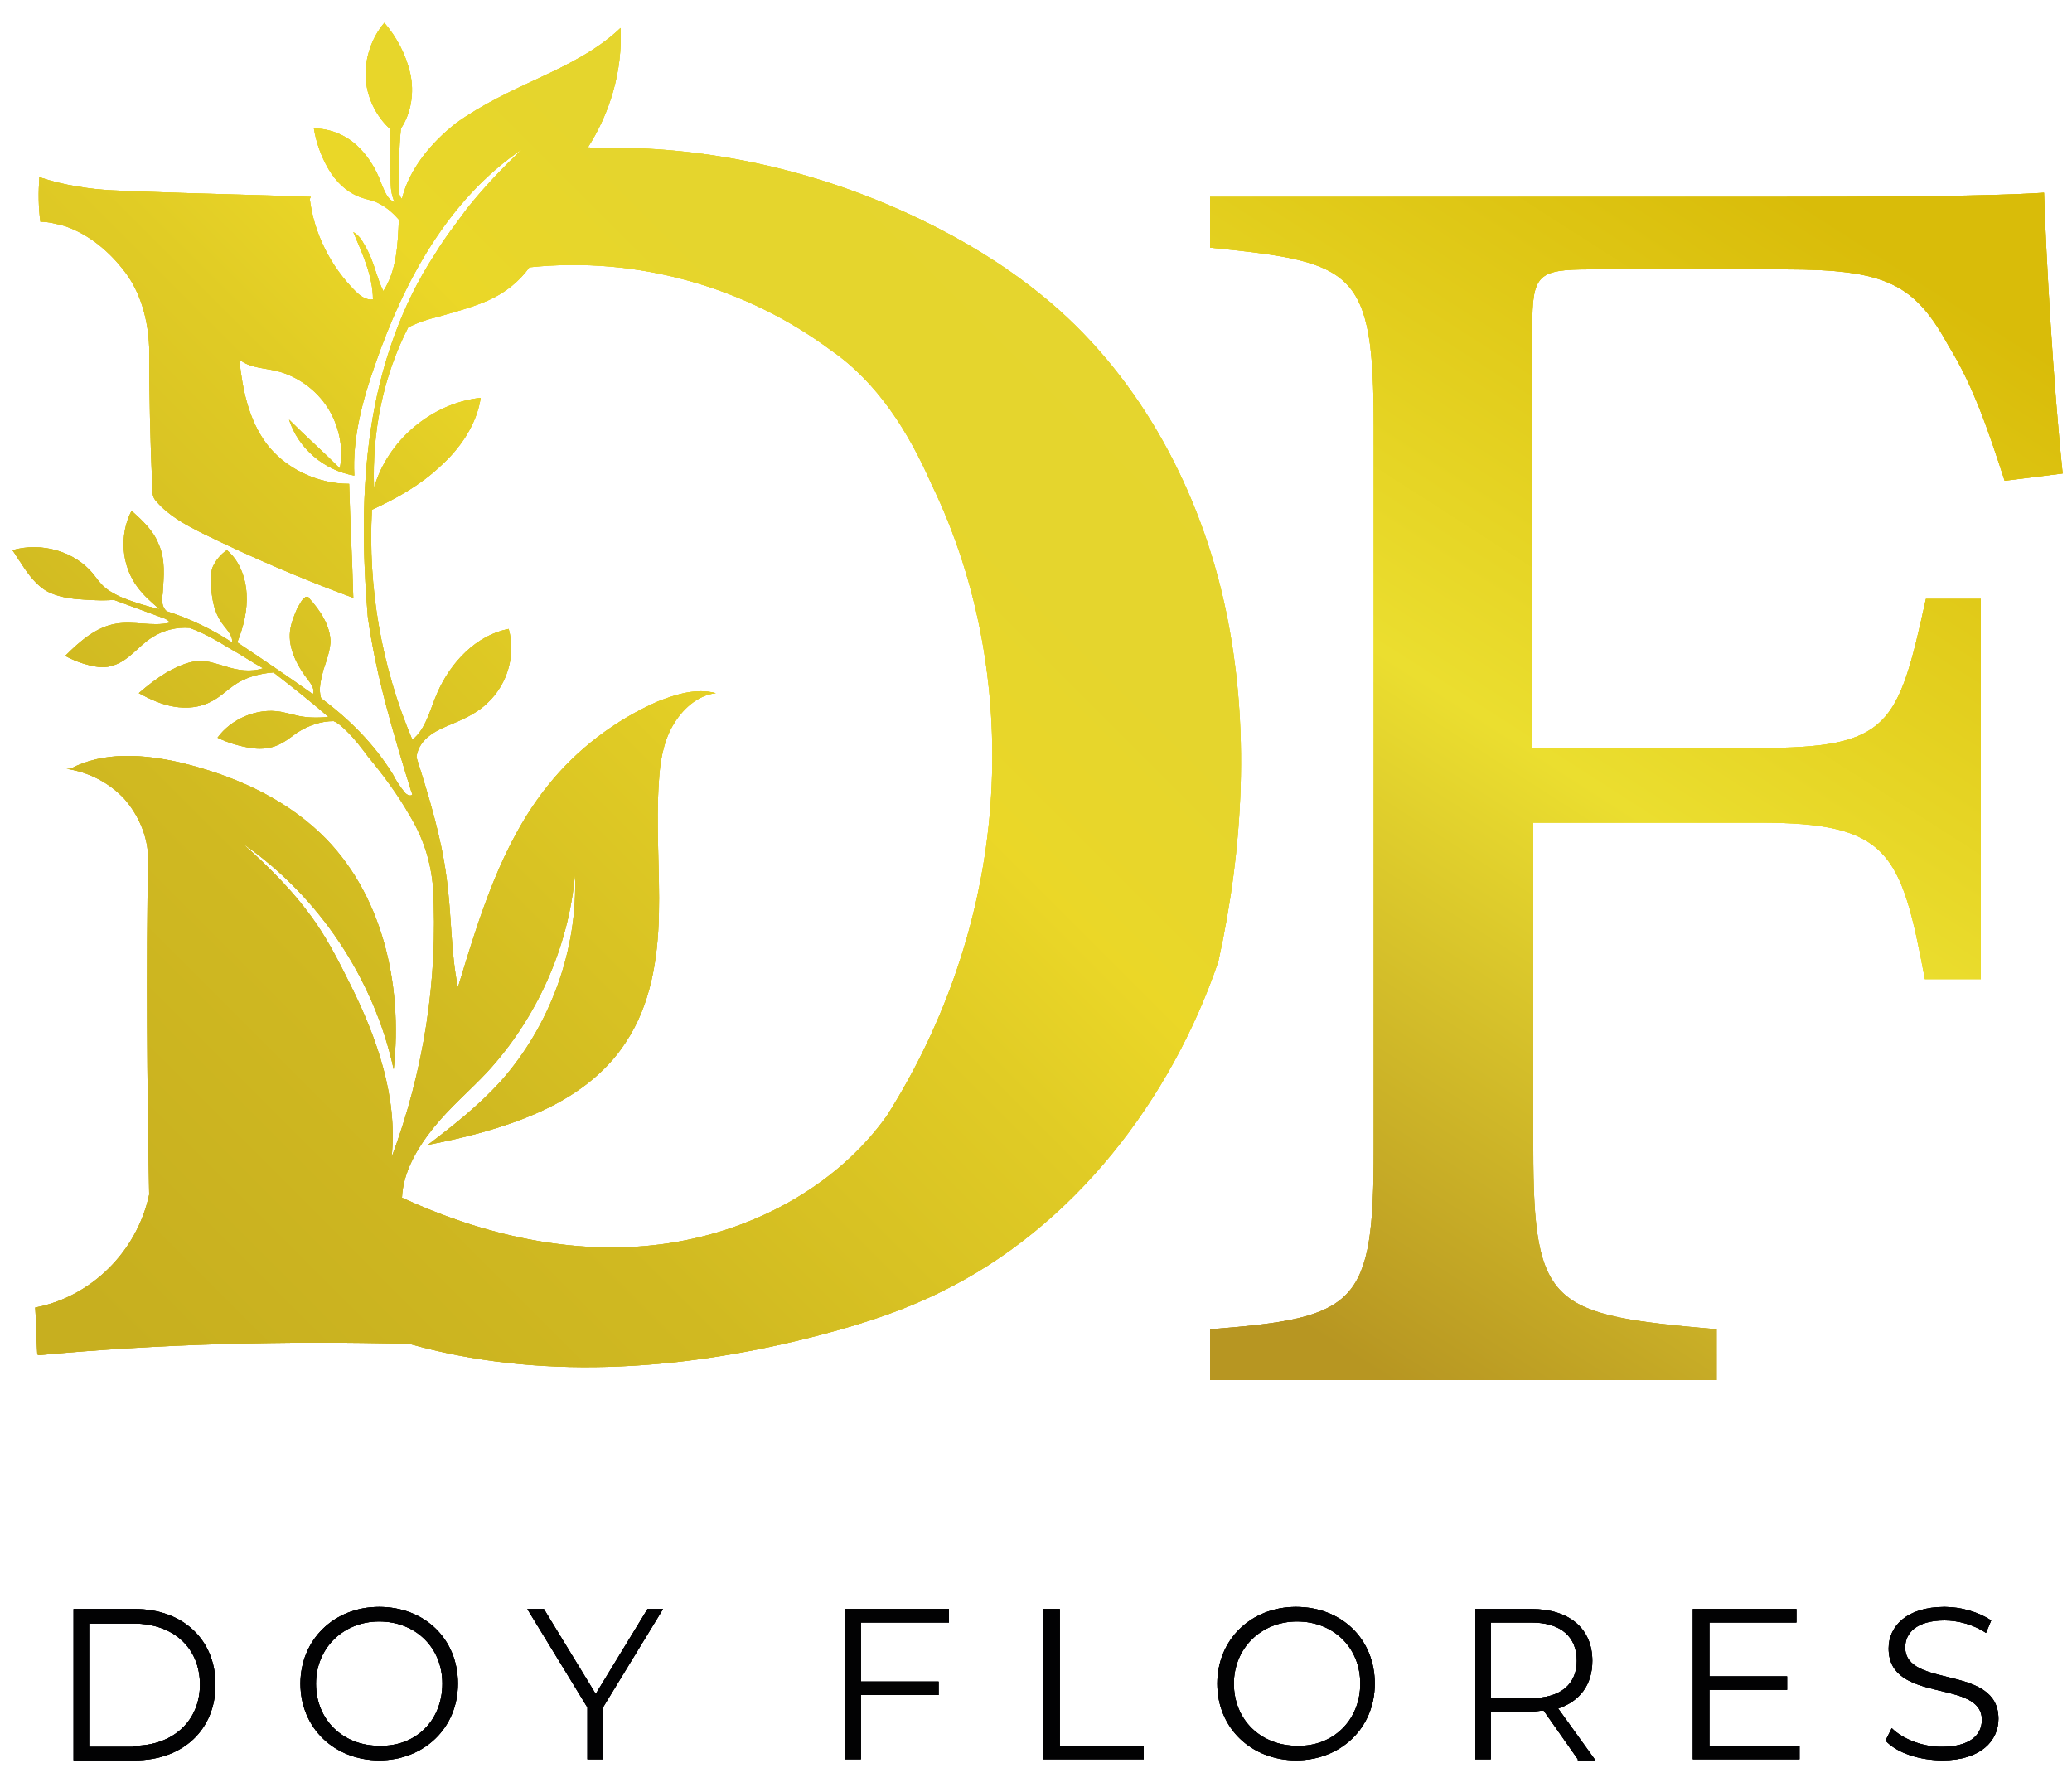 <?xml version="1.0" encoding="utf-8"?>
<!-- Generator: Adobe Illustrator 25.0.1, SVG Export Plug-In . SVG Version: 6.00 Build 0)  -->
<svg version="1.1" xmlns="http://www.w3.org/2000/svg" xmlns:xlink="http://www.w3.org/1999/xlink" x="0px" y="0px"
	 viewBox="0 0 200 173" style="enable-background:new 0 0 200 173;" xml:space="preserve">
<style type="text/css">
	.st0{fill:#020203;}
	.st1{fill:url(#SVGID_1_);}
	.st2{fill:url(#SVGID_2_);}
	.st3{fill:url(#SVGID_3_);}
	.st4{fill:url(#SVGID_4_);}
	.st5{fill:url(#SVGID_5_);}
	.st6{fill:url(#SVGID_6_);}
	.st7{display:none;}
	.st8{display:inline;}
	.st9{fill:#B79622;}
	.st10{fill:#FFFFFF;}
</style>
<g id="Capa_1">
	<g>
		<g>
			<path class="st0" d="M7.1,155.3H13c4.7,0,7.8,3,7.8,7.3c0,4.3-3.1,7.3-7.8,7.3H7.1V155.3z M12.9,168.5c3.9,0,6.4-2.5,6.4-5.9
				c0-3.5-2.5-5.9-6.4-5.9H8.6v11.9H12.9z"/>
			<path class="st0" d="M29,162.5c0-4.2,3.2-7.4,7.6-7.4c4.4,0,7.6,3.1,7.6,7.4c0,4.3-3.3,7.4-7.6,7.4C32.3,169.9,29,166.8,29,162.5
				z M42.7,162.5c0-3.5-2.6-6-6.1-6c-3.5,0-6.1,2.6-6.1,6c0,3.5,2.6,6,6.1,6C40.2,168.6,42.7,166,42.7,162.5z"/>
			<path class="st0" d="M58.2,164.8v5h-1.5v-5l-5.8-9.5h1.6l5,8.2l5-8.2H64L58.2,164.8z"/>
			<path class="st0" d="M83.1,156.6v5.7h7.5v1.3h-7.5v6.2h-1.5v-14.5h10v1.3H83.1z"/>
			<path class="st0" d="M100.8,155.3h1.5v13.2h8.1v1.3h-9.7V155.3z"/>
			<path class="st0" d="M117.5,162.5c0-4.2,3.2-7.4,7.6-7.4c4.4,0,7.6,3.1,7.6,7.4c0,4.3-3.3,7.4-7.6,7.4
				C120.8,169.9,117.5,166.8,117.5,162.5z M131.3,162.5c0-3.5-2.6-6-6.1-6c-3.5,0-6.1,2.6-6.1,6c0,3.5,2.6,6,6.1,6
				C128.7,168.6,131.3,166,131.3,162.5z"/>
			<path class="st0" d="M152.3,169.8l-3.3-4.7c-0.4,0-0.7,0.1-1.2,0.1h-3.9v4.6h-1.5v-14.5h5.4c3.7,0,5.9,1.9,5.9,5
				c0,2.3-1.2,3.9-3.3,4.6l3.6,5H152.3z M152.2,160.3c0-2.3-1.5-3.7-4.4-3.7h-3.9v7.3h3.9C150.7,163.9,152.2,162.5,152.2,160.3z"/>
			<path class="st0" d="M173.7,168.5v1.3h-10.3v-14.5h10v1.3H165v5.2h7.5v1.3H165v5.4H173.7z"/>
			<path class="st0" d="M182,168l0.6-1.2c1,1,2.9,1.8,4.8,1.8c2.7,0,3.9-1.1,3.9-2.6c0-4-9-1.5-9-6.9c0-2.1,1.7-4,5.4-4
				c1.6,0,3.3,0.5,4.5,1.3l-0.5,1.2c-1.2-0.8-2.7-1.2-4-1.2c-2.7,0-3.8,1.2-3.8,2.6c0,4,9,1.6,9,6.9c0,2.1-1.7,4-5.4,4
				C185.3,169.9,183.1,169.2,182,168z"/>
		</g>
		<linearGradient id="SVGID_1_" gradientUnits="userSpaceOnUse" x1="113.364" y1="120.029" x2="176.852" y2="20.918">
			<stop  offset="0" style="stop-color:#B79622"/>
			<stop  offset="0.5" style="stop-color:#EBDE2F"/>
			<stop  offset="1" style="stop-color:#D9BC09"/>
		</linearGradient>
		<path class="st1" d="M193.5,46.4c-1.6-4.9-3-9.1-5.4-13c-3.3-6-6-7.4-15.8-7.4h-18.8c-5.1,0-5.6,0.5-5.6,5.6v40.6h21.8
			c12.7,0,13.5-2.1,16.2-14.4h5.3v36.7h-5.4c-2.3-12.3-3.5-15.1-16-15.1h-21.8v31.5c0,15.3,1.8,16,17.7,17.4v4.9h-48.9v-4.9
			c14.2-1.1,15.8-2.3,15.8-17.4V41.3c0-15.3-1.8-16-15.8-17.4V19h55.7c15.8,0,21.8-0.2,24.8-0.4c0.2,6.3,0.9,18.6,1.8,27.1
			L193.5,46.4z"/>
		<g>
			<g>
				<linearGradient id="SVGID_2_" gradientUnits="userSpaceOnUse" x1="120.913" y1="-0.823" x2="-34.76" y2="154.851">
					<stop  offset="0" style="stop-color:#E4D52F"/>
					<stop  offset="0.249" style="stop-color:#E5D52D"/>
					<stop  offset="0.338" style="stop-color:#EAD728"/>
					<stop  offset="0.341" style="stop-color:#EBD727"/>
					<stop  offset="0.421" style="stop-color:#E0CB25"/>
					<stop  offset="0.587" style="stop-color:#D0B921"/>
					<stop  offset="0.769" style="stop-color:#C7AF1F"/>
					<stop  offset="1" style="stop-color:#C4AB1E"/>
				</linearGradient>
				<path class="st2" d="M118.3,58.8c-2.4-11.3-8.1-22.1-16.9-29.6c-3.3-2.8-7-5.2-10.9-7.2c-10.3-5.3-22-8.1-33.6-7.7
					c0,0,0-0.1,0-0.1l-0.2,0.1c2.2-3.4,3.4-7.5,3.2-11.6c-2.2,2.1-5,3.5-7.8,4.8c-2.8,1.3-5.6,2.6-8.1,4.4c-2.4,1.9-4.5,4.4-5.2,7.3
					c-0.3-0.3-0.3-0.7-0.3-1.1c0-1.9,0-3.8,0.2-5.7c1-1.5,1.3-3.5,0.9-5.3c-0.4-1.8-1.3-3.5-2.5-4.9c-1.2,1.4-1.9,3.4-1.8,5.3
					s1,3.7,2.3,4.9c0,1.5,0.1,3.1,0.1,4.6c0,0.8,0,1.5,0.3,2.3c0,0,0,0.1,0.1,0.1c0,0,0,0,0,0l0,0.1c-0.7-0.2-1-1.1-1.3-1.8
					c-0.5-1.4-1.3-2.7-2.4-3.7c-1.1-1-2.6-1.6-4.1-1.6c0.2,1.3,0.7,2.7,1.4,3.9s1.7,2.2,3,2.7c0.5,0.2,1.1,0.3,1.6,0.5
					c0.9,0.4,1.6,1,2.2,1.7c-0.1,2.4-0.2,4.9-1.5,6.9c-0.3-0.6-0.5-1.2-0.7-1.8c-0.3-1-0.7-2-1.2-2.8c-0.2-0.4-0.5-0.8-1-1.1
					c0.9,2.1,1.9,4.3,1.9,6.5c-0.6,0.1-1.2-0.3-1.7-0.8c-2.4-2.4-4-5.6-4.4-8.9l0.1-0.2c-5.3-0.2-10.7-0.3-16-0.5
					c-2.2-0.1-4.3-0.1-6.5-0.5c-1.3-0.2-2.5-0.5-3.7-0.9c-0.1,1.4-0.1,2.9,0.1,4.3c0.8,0,1.5,0.2,2.3,0.4c2.4,0.8,4.4,2.5,5.9,4.5
					s2.2,4.6,2.3,7.2c0,4.5,0.1,9,0.3,13.5c0,0.5,0,1,0.4,1.4c1.2,1.4,2.9,2.3,4.5,3.1c4.7,2.3,9.6,4.4,14.5,6.2
					c-0.1-3.7-0.3-7.3-0.4-11c-3.1,0-6.2-1.5-8-3.9c-1.7-2.3-2.3-5.2-2.6-8.1c1,0.8,2.3,0.8,3.6,1.1c2,0.5,3.8,1.8,4.9,3.5
					c1.1,1.7,1.6,3.9,1.2,5.9c-1.6-1.6-3.3-3.1-4.9-4.7c0.9,2.8,3.4,4.9,6.3,5.4c-0.2-3.6,0.8-7.3,2-10.7c2.8-8.1,7.1-16,14.2-20.8
					c-1.9,1.8-3.7,3.7-5.3,5.7C44,21.6,42.9,23,42,24.5c-3.3,5-5.3,10.9-6.2,16.9c-0.9,6-0.8,12.1-0.3,18.1
					c0.8,5.8,2.5,11.4,4.2,16.9c0,0,0.1,0.2,0.1,0.3c-0.2,0.2-0.6,0-0.8-0.3c-0.4-0.5-0.8-1.1-1.1-1.7c-1.8-2.9-4.2-5.3-6.9-7.3
					c-0.3-0.9,0-1.8,0.2-2.7c0.3-0.9,0.6-1.7,0.7-2.7c0-1.6-1-3.1-2.1-4.3c0-0.1-0.1-0.1-0.2-0.1c-0.1,0-0.1,0-0.2,0.1
					c-0.3,0.2-0.5,0.7-0.7,1c-0.3,0.7-0.6,1.4-0.7,2.2c-0.2,1.7,0.7,3.4,1.8,4.8c0.3,0.4,0.6,0.9,0.4,1.3c-2.4-1.7-4.9-3.4-7.3-5
					c0.6-1.5,1-3.1,0.9-4.7s-0.7-3.2-1.9-4.2c-0.6,0.4-1.1,1-1.4,1.7c-0.2,0.7-0.2,1.4-0.1,2.1c0.1,1.1,0.3,2.2,1,3.2
					c0.4,0.6,1.1,1.2,1,1.9c-2-1.3-4.1-2.3-6.3-3c-0.5-0.4-0.5-1.1-0.4-1.7c0.1-1.6,0.3-3.3-0.4-4.8c-0.5-1.3-1.6-2.3-2.6-3.2
					c-1.2,2.3-1,5.3,0.6,7.4c0.6,0.8,1.3,1.4,2.1,2.1c-1.3-0.3-2.6-0.7-3.8-1.2c-0.6-0.3-1.2-0.6-1.7-1.1c-0.3-0.3-0.6-0.7-0.9-1.1
					c-1.8-2.2-5-3.1-7.8-2.3c0.3,0.4,0.5,0.8,0.8,1.2c0.7,1.1,1.5,2.2,2.6,2.8c0.8,0.4,1.7,0.6,2.6,0.7c1.3,0.1,2.5,0.2,3.8,0.1
					c1.6,0.6,3.3,1.2,4.9,1.8c0.2,0.1,0.4,0.2,0.5,0.4c-1.7,0.4-3.5-0.2-5.2,0.1c-1.9,0.3-3.5,1.7-4.9,3.1c0.7,0.4,1.5,0.7,2.3,0.9
					c0.8,0.2,1.6,0.3,2.4,0c1.5-0.5,2.4-1.9,3.7-2.7c1.1-0.7,2.4-1,3.6-0.9c1.4,0.5,2.6,1.2,3.9,2c1.1,0.6,2.1,1.3,3.2,1.9
					c-1.2,0.4-2.5,0.2-3.7-0.2c-0.7-0.2-1.3-0.4-2-0.5c-1.3-0.1-2.5,0.5-3.6,1.1c-1,0.6-1.9,1.3-2.7,2c1.1,0.6,2.2,1.1,3.4,1.3
					s2.5,0.1,3.6-0.5c0.8-0.4,1.4-1,2.1-1.5c1.1-0.8,2.5-1.2,3.9-1.3c1.8,1.4,3.6,2.8,5.3,4.3c-1.1,0.1-2.2,0.1-3.3-0.2
					c-0.4-0.1-0.8-0.2-1.3-0.3c-2.3-0.4-4.8,0.7-6.1,2.5c1,0.5,2.1,0.8,3.2,1c0.8,0.1,1.6,0.1,2.4-0.2c0.8-0.3,1.4-0.8,2.1-1.3
					c1.1-0.7,2.3-1.1,3.5-1.1c0.5,0.2,1,0.7,1.4,1.1c0.7,0.7,1.3,1.5,1.9,2.3c1.5,1.8,2.9,3.7,4.1,5.8c1.2,2,2,4.3,2.2,6.9
					c0.5,8.8-0.9,17.7-4,26c0.6-5.8-1.4-11.5-4-16.7c-1-2-2-4-3.3-5.9c-2-2.9-4.5-5.4-7.1-7.7c7.4,5.1,12.7,13.1,14.6,21.8
					c0.9-8.2-1.1-17.1-7.1-22.8c-3.7-3.5-8.5-5.6-13.5-6.8c-3.5-0.8-7.4-1.1-10.6,0.6l-0.4,0c2.1,0.3,4.1,1.3,5.6,2.9
					c1.4,1.6,2.3,3.7,2.3,5.8l0-0.3c-0.2,10.9-0.1,21.8,0.1,32.7c-1.2,5.6-5.7,9.9-11,10.9c0.1,1.4,0.1,2.9,0.2,4.5l0.1,0.1
					c11.8-1.1,23.7-1.4,35.8-1.1c12.4,3.5,25.8,2.6,38.3-0.5c4.4-1.1,8.7-2.4,12.8-4.4c13.1-6.3,22.5-18.8,27-32
					C120,81.9,120.7,70.1,118.3,58.8z M95.6,77.8c-0.8,10.6-4.3,20.9-10,29.9c-5,7-13.3,11.3-21.8,12.4c-8.5,1.1-17.2-0.9-25-4.5
					c0.1-2.4,1.4-4.7,3-6.7s3.5-3.6,5.2-5.4c4.8-5.2,7.9-12.1,8.5-19.1c0.3,7.3-2.4,14.6-7.2,20c-2.1,2.3-4.5,4.2-7,6.1
					c3.6-0.7,7.2-1.6,10.6-3.1c3.4-1.5,6.5-3.7,8.5-6.8c2.4-3.6,3.1-8,3.2-12.3c0.1-4.3-0.3-8.6,0-12.9c0.1-1.8,0.4-3.7,1.3-5.3
					s2.4-3,4.2-3.2c-1.9-0.5-3.8,0.1-5.6,0.8c-4.1,1.8-7.8,4.6-10.6,8.1c-4.5,5.6-6.6,12.6-8.7,19.5c-0.7-3.4-0.6-7-1.1-10.6
					c-0.5-3.9-1.7-7.8-2.9-11.6c0.1-1,0.7-1.7,1.4-2.2c0.7-0.5,1.5-0.8,2.2-1.1c1.2-0.5,2.4-1.1,3.3-2c1.9-1.8,2.7-4.6,2-7.1
					c-3.1,0.6-5.6,3.2-6.9,6.2c-0.7,1.6-1.1,3.5-2.4,4.5c-3-7.1-4.3-14.7-3.9-22.2c2.4-1.1,4.7-2.4,6.6-4.2c1.9-1.7,3.5-4,3.9-6.6
					c-4.7,0.5-9,4.1-10.3,8.7c-0.2-5.5,0.9-10.8,3.3-15.5c1-0.5,1.9-0.8,2.8-1c1.7-0.5,3.3-0.9,4.9-1.6c1.6-0.7,3-1.8,4-3.2
					c10.4-1.1,20.9,1.9,29.1,8c4.5,3.1,7.5,7.9,9.7,12.9C94.6,56.4,96.4,67.2,95.6,77.8z"/>
			</g>
		</g>
	</g>
	<g>
		<g>
			<path class="st0" d="M7.1,155.3H13c4.7,0,7.8,3,7.8,7.3c0,4.3-3.1,7.3-7.8,7.3H7.1V155.3z M12.9,168.5c3.9,0,6.4-2.5,6.4-5.9
				c0-3.5-2.5-5.9-6.4-5.9H8.6v11.9H12.9z"/>
			<path class="st0" d="M29,162.5c0-4.2,3.2-7.4,7.6-7.4c4.4,0,7.6,3.1,7.6,7.4c0,4.3-3.3,7.4-7.6,7.4C32.3,169.9,29,166.8,29,162.5
				z M42.7,162.5c0-3.5-2.6-6-6.1-6c-3.5,0-6.1,2.6-6.1,6c0,3.5,2.6,6,6.1,6C40.2,168.6,42.7,166,42.7,162.5z"/>
			<path class="st0" d="M58.2,164.8v5h-1.5v-5l-5.8-9.5h1.6l5,8.2l5-8.2H64L58.2,164.8z"/>
			<path class="st0" d="M83.1,156.6v5.7h7.5v1.3h-7.5v6.2h-1.5v-14.5h10v1.3H83.1z"/>
			<path class="st0" d="M100.8,155.3h1.5v13.2h8.1v1.3h-9.7V155.3z"/>
			<path class="st0" d="M117.5,162.5c0-4.2,3.2-7.4,7.6-7.4c4.4,0,7.6,3.1,7.6,7.4c0,4.3-3.3,7.4-7.6,7.4
				C120.8,169.9,117.5,166.8,117.5,162.5z M131.3,162.5c0-3.5-2.6-6-6.1-6c-3.5,0-6.1,2.6-6.1,6c0,3.5,2.6,6,6.1,6
				C128.7,168.6,131.3,166,131.3,162.5z"/>
			<path class="st0" d="M152.3,169.8l-3.3-4.7c-0.4,0-0.7,0.1-1.2,0.1h-3.9v4.6h-1.5v-14.5h5.4c3.7,0,5.9,1.9,5.9,5
				c0,2.3-1.2,3.9-3.3,4.6l3.6,5H152.3z M152.2,160.3c0-2.3-1.5-3.7-4.4-3.7h-3.9v7.3h3.9C150.7,163.9,152.2,162.5,152.2,160.3z"/>
			<path class="st0" d="M173.7,168.5v1.3h-10.3v-14.5h10v1.3H165v5.2h7.5v1.3H165v5.4H173.7z"/>
			<path class="st0" d="M182,168l0.6-1.2c1,1,2.9,1.8,4.8,1.8c2.7,0,3.9-1.1,3.9-2.6c0-4-9-1.5-9-6.9c0-2.1,1.7-4,5.4-4
				c1.6,0,3.3,0.5,4.5,1.3l-0.5,1.2c-1.2-0.8-2.7-1.2-4-1.2c-2.7,0-3.8,1.2-3.8,2.6c0,4,9,1.6,9,6.9c0,2.1-1.7,4-5.4,4
				C185.3,169.9,183.1,169.2,182,168z"/>
		</g>
		<linearGradient id="SVGID_3_" gradientUnits="userSpaceOnUse" x1="113.364" y1="120.029" x2="176.852" y2="20.918">
			<stop  offset="0" style="stop-color:#B79622"/>
			<stop  offset="0.5" style="stop-color:#EBDE2F"/>
			<stop  offset="1" style="stop-color:#D9BC09"/>
		</linearGradient>
		<path class="st3" d="M193.5,46.4c-1.6-4.9-3-9.1-5.4-13c-3.3-6-6-7.4-15.8-7.4h-18.8c-5.1,0-5.6,0.5-5.6,5.6v40.6h21.8
			c12.7,0,13.5-2.1,16.2-14.4h5.3v36.7h-5.4c-2.3-12.3-3.5-15.1-16-15.1h-21.8v31.5c0,15.3,1.8,16,17.7,17.4v4.9h-48.9v-4.9
			c14.2-1.1,15.8-2.3,15.8-17.4V41.3c0-15.3-1.8-16-15.8-17.4V19h55.7c15.8,0,21.8-0.2,24.8-0.4c0.2,6.3,0.9,18.6,1.8,27.1
			L193.5,46.4z"/>
		<g>
			<g>
				<linearGradient id="SVGID_4_" gradientUnits="userSpaceOnUse" x1="120.913" y1="-0.823" x2="-34.76" y2="154.851">
					<stop  offset="0" style="stop-color:#E4D52F"/>
					<stop  offset="0.249" style="stop-color:#E5D52D"/>
					<stop  offset="0.338" style="stop-color:#EAD728"/>
					<stop  offset="0.341" style="stop-color:#EBD727"/>
					<stop  offset="0.421" style="stop-color:#E0CB25"/>
					<stop  offset="0.587" style="stop-color:#D0B921"/>
					<stop  offset="0.769" style="stop-color:#C7AF1F"/>
					<stop  offset="1" style="stop-color:#C4AB1E"/>
				</linearGradient>
				<path class="st4" d="M118.3,58.8c-2.4-11.3-8.1-22.1-16.9-29.6c-3.3-2.8-7-5.2-10.9-7.2c-10.3-5.3-22-8.1-33.6-7.7
					c0,0,0-0.1,0-0.1l-0.2,0.1c2.2-3.4,3.4-7.5,3.2-11.6c-2.2,2.1-5,3.5-7.8,4.8c-2.8,1.3-5.6,2.6-8.1,4.4c-2.4,1.9-4.5,4.4-5.2,7.3
					c-0.3-0.3-0.3-0.7-0.3-1.1c0-1.9,0-3.8,0.2-5.7c1-1.5,1.3-3.5,0.9-5.3c-0.4-1.8-1.3-3.5-2.5-4.9c-1.2,1.4-1.9,3.4-1.8,5.3
					s1,3.7,2.3,4.9c0,1.5,0.1,3.1,0.1,4.6c0,0.8,0,1.5,0.3,2.3c0,0,0,0.1,0.1,0.1c0,0,0,0,0,0l0,0.1c-0.7-0.2-1-1.1-1.3-1.8
					c-0.5-1.4-1.3-2.7-2.4-3.7c-1.1-1-2.6-1.6-4.1-1.6c0.2,1.3,0.7,2.7,1.4,3.9s1.7,2.2,3,2.7c0.5,0.2,1.1,0.3,1.6,0.5
					c0.9,0.4,1.6,1,2.2,1.7c-0.1,2.4-0.2,4.9-1.5,6.9c-0.3-0.6-0.5-1.2-0.7-1.8c-0.3-1-0.7-2-1.2-2.8c-0.2-0.4-0.5-0.8-1-1.1
					c0.9,2.1,1.9,4.3,1.9,6.5c-0.6,0.1-1.2-0.3-1.7-0.8c-2.4-2.4-4-5.6-4.4-8.9l0.1-0.2c-5.3-0.2-10.7-0.3-16-0.5
					c-2.2-0.1-4.3-0.1-6.5-0.5c-1.3-0.2-2.5-0.5-3.7-0.9c-0.1,1.4-0.1,2.9,0.1,4.3c0.8,0,1.5,0.2,2.3,0.4c2.4,0.8,4.4,2.5,5.9,4.5
					s2.2,4.6,2.3,7.2c0,4.5,0.1,9,0.3,13.5c0,0.5,0,1,0.4,1.4c1.2,1.4,2.9,2.3,4.5,3.1c4.7,2.3,9.6,4.4,14.5,6.2
					c-0.1-3.7-0.3-7.3-0.4-11c-3.1,0-6.2-1.5-8-3.9c-1.7-2.3-2.3-5.2-2.6-8.1c1,0.8,2.3,0.8,3.6,1.1c2,0.5,3.8,1.8,4.9,3.5
					c1.1,1.7,1.6,3.9,1.2,5.9c-1.6-1.6-3.3-3.1-4.9-4.7c0.9,2.8,3.4,4.9,6.3,5.4c-0.2-3.6,0.8-7.3,2-10.7c2.8-8.1,7.1-16,14.2-20.8
					c-1.9,1.8-3.7,3.7-5.3,5.7C44,21.6,42.9,23,42,24.5c-3.3,5-5.3,10.9-6.2,16.9c-0.9,6-0.8,12.1-0.3,18.1
					c0.8,5.8,2.5,11.4,4.2,16.9c0,0,0.1,0.2,0.1,0.3c-0.2,0.2-0.6,0-0.8-0.3c-0.4-0.5-0.8-1.1-1.1-1.7c-1.8-2.9-4.2-5.3-6.9-7.3
					c-0.3-0.9,0-1.8,0.2-2.7c0.3-0.9,0.6-1.7,0.7-2.7c0-1.6-1-3.1-2.1-4.3c0-0.1-0.1-0.1-0.2-0.1c-0.1,0-0.1,0-0.2,0.1
					c-0.3,0.2-0.5,0.7-0.7,1c-0.3,0.7-0.6,1.4-0.7,2.2c-0.2,1.7,0.7,3.4,1.8,4.8c0.3,0.4,0.6,0.9,0.4,1.3c-2.4-1.7-4.9-3.4-7.3-5
					c0.6-1.5,1-3.1,0.9-4.7s-0.7-3.2-1.9-4.2c-0.6,0.4-1.1,1-1.4,1.7c-0.2,0.7-0.2,1.4-0.1,2.1c0.1,1.1,0.3,2.2,1,3.2
					c0.4,0.6,1.1,1.2,1,1.9c-2-1.3-4.1-2.3-6.3-3c-0.5-0.4-0.5-1.1-0.4-1.7c0.1-1.6,0.3-3.3-0.4-4.8c-0.5-1.3-1.6-2.3-2.6-3.2
					c-1.2,2.3-1,5.3,0.6,7.4c0.6,0.8,1.3,1.4,2.1,2.1c-1.3-0.3-2.6-0.7-3.8-1.2c-0.6-0.3-1.2-0.6-1.7-1.1c-0.3-0.3-0.6-0.7-0.9-1.1
					c-1.8-2.2-5-3.1-7.8-2.3c0.3,0.4,0.5,0.8,0.8,1.2c0.7,1.1,1.5,2.2,2.6,2.8c0.8,0.4,1.7,0.6,2.6,0.7c1.3,0.1,2.5,0.2,3.8,0.1
					c1.6,0.6,3.3,1.2,4.9,1.8c0.2,0.1,0.4,0.2,0.5,0.4c-1.7,0.4-3.5-0.2-5.2,0.1c-1.9,0.3-3.5,1.7-4.9,3.1c0.7,0.4,1.5,0.7,2.3,0.9
					c0.8,0.2,1.6,0.3,2.4,0c1.5-0.5,2.4-1.9,3.7-2.7c1.1-0.7,2.4-1,3.6-0.9c1.4,0.5,2.6,1.2,3.9,2c1.1,0.6,2.1,1.3,3.2,1.9
					c-1.2,0.4-2.5,0.2-3.7-0.2c-0.7-0.2-1.3-0.4-2-0.5c-1.3-0.1-2.5,0.5-3.6,1.1c-1,0.6-1.9,1.3-2.7,2c1.1,0.6,2.2,1.1,3.4,1.3
					s2.5,0.1,3.6-0.5c0.8-0.4,1.4-1,2.1-1.5c1.1-0.8,2.5-1.2,3.9-1.3c1.8,1.4,3.6,2.8,5.3,4.3c-1.1,0.1-2.2,0.1-3.3-0.2
					c-0.4-0.1-0.8-0.2-1.3-0.3c-2.3-0.4-4.8,0.7-6.1,2.5c1,0.5,2.1,0.8,3.2,1c0.8,0.1,1.6,0.1,2.4-0.2c0.8-0.3,1.4-0.8,2.1-1.3
					c1.1-0.7,2.3-1.1,3.5-1.1c0.5,0.2,1,0.7,1.4,1.1c0.7,0.7,1.3,1.5,1.9,2.3c1.5,1.8,2.9,3.7,4.1,5.8c1.2,2,2,4.3,2.2,6.9
					c0.5,8.8-0.9,17.7-4,26c0.6-5.8-1.4-11.5-4-16.7c-1-2-2-4-3.3-5.9c-2-2.9-4.5-5.4-7.1-7.7c7.4,5.1,12.7,13.1,14.6,21.8
					c0.9-8.2-1.1-17.1-7.1-22.8c-3.7-3.5-8.5-5.6-13.5-6.8c-3.5-0.8-7.4-1.1-10.6,0.6l-0.4,0c2.1,0.3,4.1,1.3,5.6,2.9
					c1.4,1.6,2.3,3.7,2.3,5.8l0-0.3c-0.2,10.9-0.1,21.8,0.1,32.7c-1.2,5.6-5.7,9.9-11,10.9c0.1,1.4,0.1,2.9,0.2,4.5l0.1,0.1
					c11.8-1.1,23.7-1.4,35.8-1.1c12.4,3.5,25.8,2.6,38.3-0.5c4.4-1.1,8.7-2.4,12.8-4.4c13.1-6.3,22.5-18.8,27-32
					C120,81.9,120.7,70.1,118.3,58.8z M95.6,77.8c-0.8,10.6-4.3,20.9-10,29.9c-5,7-13.3,11.3-21.8,12.4c-8.5,1.1-17.2-0.9-25-4.5
					c0.1-2.4,1.4-4.7,3-6.7s3.5-3.6,5.2-5.4c4.8-5.2,7.9-12.1,8.5-19.1c0.3,7.3-2.4,14.6-7.2,20c-2.1,2.3-4.5,4.2-7,6.1
					c3.6-0.7,7.2-1.6,10.6-3.1c3.4-1.5,6.5-3.7,8.5-6.8c2.4-3.6,3.1-8,3.2-12.3c0.1-4.3-0.3-8.6,0-12.9c0.1-1.8,0.4-3.7,1.3-5.3
					s2.4-3,4.2-3.2c-1.9-0.5-3.8,0.1-5.6,0.8c-4.1,1.8-7.8,4.6-10.6,8.1c-4.5,5.6-6.6,12.6-8.7,19.5c-0.7-3.4-0.6-7-1.1-10.6
					c-0.5-3.9-1.7-7.8-2.9-11.6c0.1-1,0.7-1.7,1.4-2.2c0.7-0.5,1.5-0.8,2.2-1.1c1.2-0.5,2.4-1.1,3.3-2c1.9-1.8,2.7-4.6,2-7.1
					c-3.1,0.6-5.6,3.2-6.9,6.2c-0.7,1.6-1.1,3.5-2.4,4.5c-3-7.1-4.3-14.7-3.9-22.2c2.4-1.1,4.7-2.4,6.6-4.2c1.9-1.7,3.5-4,3.9-6.6
					c-4.7,0.5-9,4.1-10.3,8.7c-0.2-5.5,0.9-10.8,3.3-15.5c1-0.5,1.9-0.8,2.8-1c1.7-0.5,3.3-0.9,4.9-1.6c1.6-0.7,3-1.8,4-3.2
					c10.4-1.1,20.9,1.9,29.1,8c4.5,3.1,7.5,7.9,9.7,12.9C94.6,56.4,96.4,67.2,95.6,77.8z"/>
			</g>
		</g>
	</g>
	<g>
		<g>
			<path class="st0" d="M7.1,155.3H13c4.7,0,7.8,3,7.8,7.3c0,4.3-3.1,7.3-7.8,7.3H7.1V155.3z M12.9,168.5c3.9,0,6.4-2.5,6.4-5.9
				c0-3.5-2.5-5.9-6.4-5.9H8.6v11.9H12.9z"/>
			<path class="st0" d="M29,162.5c0-4.2,3.2-7.4,7.6-7.4c4.4,0,7.6,3.1,7.6,7.4c0,4.3-3.3,7.4-7.6,7.4C32.3,169.9,29,166.8,29,162.5
				z M42.7,162.5c0-3.5-2.6-6-6.1-6c-3.5,0-6.1,2.6-6.1,6c0,3.5,2.6,6,6.1,6C40.2,168.6,42.7,166,42.7,162.5z"/>
			<path class="st0" d="M58.2,164.8v5h-1.5v-5l-5.8-9.5h1.6l5,8.2l5-8.2H64L58.2,164.8z"/>
			<path class="st0" d="M83.1,156.6v5.7h7.5v1.3h-7.5v6.2h-1.5v-14.5h10v1.3H83.1z"/>
			<path class="st0" d="M100.8,155.3h1.5v13.2h8.1v1.3h-9.7V155.3z"/>
			<path class="st0" d="M117.5,162.5c0-4.2,3.2-7.4,7.6-7.4c4.4,0,7.6,3.1,7.6,7.4c0,4.3-3.3,7.4-7.6,7.4
				C120.8,169.9,117.5,166.8,117.5,162.5z M131.3,162.5c0-3.5-2.6-6-6.1-6c-3.5,0-6.1,2.6-6.1,6c0,3.5,2.6,6,6.1,6
				C128.7,168.6,131.3,166,131.3,162.5z"/>
			<path class="st0" d="M152.3,169.8l-3.3-4.7c-0.4,0-0.7,0.1-1.2,0.1h-3.9v4.6h-1.5v-14.5h5.4c3.7,0,5.9,1.9,5.9,5
				c0,2.3-1.2,3.9-3.3,4.6l3.6,5H152.3z M152.2,160.3c0-2.3-1.5-3.7-4.4-3.7h-3.9v7.3h3.9C150.7,163.9,152.2,162.5,152.2,160.3z"/>
			<path class="st0" d="M173.7,168.5v1.3h-10.3v-14.5h10v1.3H165v5.2h7.5v1.3H165v5.4H173.7z"/>
			<path class="st0" d="M182,168l0.6-1.2c1,1,2.9,1.8,4.8,1.8c2.7,0,3.9-1.1,3.9-2.6c0-4-9-1.5-9-6.9c0-2.1,1.7-4,5.4-4
				c1.6,0,3.3,0.5,4.5,1.3l-0.5,1.2c-1.2-0.8-2.7-1.2-4-1.2c-2.7,0-3.8,1.2-3.8,2.6c0,4,9,1.6,9,6.9c0,2.1-1.7,4-5.4,4
				C185.3,169.9,183.1,169.2,182,168z"/>
		</g>
		<linearGradient id="SVGID_5_" gradientUnits="userSpaceOnUse" x1="113.364" y1="120.029" x2="176.852" y2="20.918">
			<stop  offset="0" style="stop-color:#B79622"/>
			<stop  offset="0.5" style="stop-color:#EBDE2F"/>
			<stop  offset="1" style="stop-color:#D9BC09"/>
		</linearGradient>
		<path class="st5" d="M193.5,46.4c-1.6-4.9-3-9.1-5.4-13c-3.3-6-6-7.4-15.8-7.4h-18.8c-5.1,0-5.6,0.5-5.6,5.6v40.6h21.8
			c12.7,0,13.5-2.1,16.2-14.4h5.3v36.7h-5.4c-2.3-12.3-3.5-15.1-16-15.1h-21.8v31.5c0,15.3,1.8,16,17.7,17.4v4.9h-48.9v-4.9
			c14.2-1.1,15.8-2.3,15.8-17.4V41.3c0-15.3-1.8-16-15.8-17.4V19h55.7c15.8,0,21.8-0.2,24.8-0.4c0.2,6.3,0.9,18.6,1.8,27.1
			L193.5,46.4z"/>
		<g>
			<g>
				<linearGradient id="SVGID_6_" gradientUnits="userSpaceOnUse" x1="120.913" y1="-0.823" x2="-34.76" y2="154.851">
					<stop  offset="0" style="stop-color:#E4D52F"/>
					<stop  offset="0.249" style="stop-color:#E5D52D"/>
					<stop  offset="0.338" style="stop-color:#EAD728"/>
					<stop  offset="0.341" style="stop-color:#EBD727"/>
					<stop  offset="0.421" style="stop-color:#E0CB25"/>
					<stop  offset="0.587" style="stop-color:#D0B921"/>
					<stop  offset="0.769" style="stop-color:#C7AF1F"/>
					<stop  offset="1" style="stop-color:#C4AB1E"/>
				</linearGradient>
				<path class="st6" d="M118.3,58.8c-2.4-11.3-8.1-22.1-16.9-29.6c-3.3-2.8-7-5.2-10.9-7.2c-10.3-5.3-22-8.1-33.6-7.7
					c0,0,0-0.1,0-0.1l-0.2,0.1c2.2-3.4,3.4-7.5,3.2-11.6c-2.2,2.1-5,3.5-7.8,4.8c-2.8,1.3-5.6,2.6-8.1,4.4c-2.4,1.9-4.5,4.4-5.2,7.3
					c-0.3-0.3-0.3-0.7-0.3-1.1c0-1.9,0-3.8,0.2-5.7c1-1.5,1.3-3.5,0.9-5.3c-0.4-1.8-1.3-3.5-2.5-4.9c-1.2,1.4-1.9,3.4-1.8,5.3
					s1,3.7,2.3,4.9c0,1.5,0.1,3.1,0.1,4.6c0,0.8,0,1.5,0.3,2.3c0,0,0,0.1,0.1,0.1c0,0,0,0,0,0l0,0.1c-0.7-0.2-1-1.1-1.3-1.8
					c-0.5-1.4-1.3-2.7-2.4-3.7c-1.1-1-2.6-1.6-4.1-1.6c0.2,1.3,0.7,2.7,1.4,3.9s1.7,2.2,3,2.7c0.5,0.2,1.1,0.3,1.6,0.5
					c0.9,0.4,1.6,1,2.2,1.7c-0.1,2.4-0.2,4.9-1.5,6.9c-0.3-0.6-0.5-1.2-0.7-1.8c-0.3-1-0.7-2-1.2-2.8c-0.2-0.4-0.5-0.8-1-1.1
					c0.9,2.1,1.9,4.3,1.9,6.5c-0.6,0.1-1.2-0.3-1.7-0.8c-2.4-2.4-4-5.6-4.4-8.9l0.1-0.2c-5.3-0.2-10.7-0.3-16-0.5
					c-2.2-0.1-4.3-0.1-6.5-0.5c-1.3-0.2-2.5-0.5-3.7-0.9c-0.1,1.4-0.1,2.9,0.1,4.3c0.8,0,1.5,0.2,2.3,0.4c2.4,0.8,4.4,2.5,5.9,4.5
					s2.2,4.6,2.3,7.2c0,4.5,0.1,9,0.3,13.5c0,0.5,0,1,0.4,1.4c1.2,1.4,2.9,2.3,4.5,3.1c4.7,2.3,9.6,4.4,14.5,6.2
					c-0.1-3.7-0.3-7.3-0.4-11c-3.1,0-6.2-1.5-8-3.9c-1.7-2.3-2.3-5.2-2.6-8.1c1,0.8,2.3,0.8,3.6,1.1c2,0.5,3.8,1.8,4.9,3.5
					c1.1,1.7,1.6,3.9,1.2,5.9c-1.6-1.6-3.3-3.1-4.9-4.7c0.9,2.8,3.4,4.9,6.3,5.4c-0.2-3.6,0.8-7.3,2-10.7c2.8-8.1,7.1-16,14.2-20.8
					c-1.9,1.8-3.7,3.7-5.3,5.7C44,21.6,42.9,23,42,24.5c-3.3,5-5.3,10.9-6.2,16.9c-0.9,6-0.8,12.1-0.3,18.1
					c0.8,5.8,2.5,11.4,4.2,16.9c0,0,0.1,0.2,0.1,0.3c-0.2,0.2-0.6,0-0.8-0.3c-0.4-0.5-0.8-1.1-1.1-1.7c-1.8-2.9-4.2-5.3-6.9-7.3
					c-0.3-0.9,0-1.8,0.2-2.7c0.3-0.9,0.6-1.7,0.7-2.7c0-1.6-1-3.1-2.1-4.3c0-0.1-0.1-0.1-0.2-0.1c-0.1,0-0.1,0-0.2,0.1
					c-0.3,0.2-0.5,0.7-0.7,1c-0.3,0.7-0.6,1.4-0.7,2.2c-0.2,1.7,0.7,3.4,1.8,4.8c0.3,0.4,0.6,0.9,0.4,1.3c-2.4-1.7-4.9-3.4-7.3-5
					c0.6-1.5,1-3.1,0.9-4.7s-0.7-3.2-1.9-4.2c-0.6,0.4-1.1,1-1.4,1.7c-0.2,0.7-0.2,1.4-0.1,2.1c0.1,1.1,0.3,2.2,1,3.2
					c0.4,0.6,1.1,1.2,1,1.9c-2-1.3-4.1-2.3-6.3-3c-0.5-0.4-0.5-1.1-0.4-1.7c0.1-1.6,0.3-3.3-0.4-4.8c-0.5-1.3-1.6-2.3-2.6-3.2
					c-1.2,2.3-1,5.3,0.6,7.4c0.6,0.8,1.3,1.4,2.1,2.1c-1.3-0.3-2.6-0.7-3.8-1.2c-0.6-0.3-1.2-0.6-1.7-1.1c-0.3-0.3-0.6-0.7-0.9-1.1
					c-1.8-2.2-5-3.1-7.8-2.3c0.3,0.4,0.5,0.8,0.8,1.2c0.7,1.1,1.5,2.2,2.6,2.8c0.8,0.4,1.7,0.6,2.6,0.7c1.3,0.1,2.5,0.2,3.8,0.1
					c1.6,0.6,3.3,1.2,4.9,1.8c0.2,0.1,0.4,0.2,0.5,0.4c-1.7,0.4-3.5-0.2-5.2,0.1c-1.9,0.3-3.5,1.7-4.9,3.1c0.7,0.4,1.5,0.7,2.3,0.9
					c0.8,0.2,1.6,0.3,2.4,0c1.5-0.5,2.4-1.9,3.7-2.7c1.1-0.7,2.4-1,3.6-0.9c1.4,0.5,2.6,1.2,3.9,2c1.1,0.6,2.1,1.3,3.2,1.9
					c-1.2,0.4-2.5,0.2-3.7-0.2c-0.7-0.2-1.3-0.4-2-0.5c-1.3-0.1-2.5,0.5-3.6,1.1c-1,0.6-1.9,1.3-2.7,2c1.1,0.6,2.2,1.1,3.4,1.3
					s2.5,0.1,3.6-0.5c0.8-0.4,1.4-1,2.1-1.5c1.1-0.8,2.5-1.2,3.9-1.3c1.8,1.4,3.6,2.8,5.3,4.3c-1.1,0.1-2.2,0.1-3.3-0.2
					c-0.4-0.1-0.8-0.2-1.3-0.3c-2.3-0.4-4.8,0.7-6.1,2.5c1,0.5,2.1,0.8,3.2,1c0.8,0.1,1.6,0.1,2.4-0.2c0.8-0.3,1.4-0.8,2.1-1.3
					c1.1-0.7,2.3-1.1,3.5-1.1c0.5,0.2,1,0.7,1.4,1.1c0.7,0.7,1.3,1.5,1.9,2.3c1.5,1.8,2.9,3.7,4.1,5.8c1.2,2,2,4.3,2.2,6.9
					c0.5,8.8-0.9,17.7-4,26c0.6-5.8-1.4-11.5-4-16.7c-1-2-2-4-3.3-5.9c-2-2.9-4.5-5.4-7.1-7.7c7.4,5.1,12.7,13.1,14.6,21.8
					c0.9-8.2-1.1-17.1-7.1-22.8c-3.7-3.5-8.5-5.6-13.5-6.8c-3.5-0.8-7.4-1.1-10.6,0.6l-0.4,0c2.1,0.3,4.1,1.3,5.6,2.9
					c1.4,1.6,2.3,3.7,2.3,5.8l0-0.3c-0.2,10.9-0.1,21.8,0.1,32.7c-1.2,5.6-5.7,9.9-11,10.9c0.1,1.4,0.1,2.9,0.2,4.5l0.1,0.1
					c11.8-1.1,23.7-1.4,35.8-1.1c12.4,3.5,25.8,2.6,38.3-0.5c4.4-1.1,8.7-2.4,12.8-4.4c13.1-6.3,22.5-18.8,27-32
					C120,81.9,120.7,70.1,118.3,58.8z M95.6,77.8c-0.8,10.6-4.3,20.9-10,29.9c-5,7-13.3,11.3-21.8,12.4c-8.5,1.1-17.2-0.9-25-4.5
					c0.1-2.4,1.4-4.7,3-6.7s3.5-3.6,5.2-5.4c4.8-5.2,7.9-12.1,8.5-19.1c0.3,7.3-2.4,14.6-7.2,20c-2.1,2.3-4.5,4.2-7,6.1
					c3.6-0.7,7.2-1.6,10.6-3.1c3.4-1.5,6.5-3.7,8.5-6.8c2.4-3.6,3.1-8,3.2-12.3c0.1-4.3-0.3-8.6,0-12.9c0.1-1.8,0.4-3.7,1.3-5.3
					s2.4-3,4.2-3.2c-1.9-0.5-3.8,0.1-5.6,0.8c-4.1,1.8-7.8,4.6-10.6,8.1c-4.5,5.6-6.6,12.6-8.7,19.5c-0.7-3.4-0.6-7-1.1-10.6
					c-0.5-3.9-1.7-7.8-2.9-11.6c0.1-1,0.7-1.7,1.4-2.2c0.7-0.5,1.5-0.8,2.2-1.1c1.2-0.5,2.4-1.1,3.3-2c1.9-1.8,2.7-4.6,2-7.1
					c-3.1,0.6-5.6,3.2-6.9,6.2c-0.7,1.6-1.1,3.5-2.4,4.5c-3-7.1-4.3-14.7-3.9-22.2c2.4-1.1,4.7-2.4,6.6-4.2c1.9-1.7,3.5-4,3.9-6.6
					c-4.7,0.5-9,4.1-10.3,8.7c-0.2-5.5,0.9-10.8,3.3-15.5c1-0.5,1.9-0.8,2.8-1c1.7-0.5,3.3-0.9,4.9-1.6c1.6-0.7,3-1.8,4-3.2
					c10.4-1.1,20.9,1.9,29.1,8c4.5,3.1,7.5,7.9,9.7,12.9C94.6,56.4,96.4,67.2,95.6,77.8z"/>
			</g>
		</g>
	</g>
</g>
<g id="Capa_2" class="st7">
	<g class="st8">
		<g>
			<path class="st0" d="M7.1,155.3H13c4.7,0,7.8,3,7.8,7.3c0,4.3-3.1,7.3-7.8,7.3H7.1V155.3z M12.9,168.5c3.9,0,6.4-2.5,6.4-5.9
				c0-3.5-2.5-5.9-6.4-5.9H8.6v11.9H12.9z"/>
			<path class="st0" d="M29,162.5c0-4.2,3.2-7.4,7.6-7.4c4.4,0,7.6,3.1,7.6,7.4c0,4.3-3.3,7.4-7.6,7.4C32.3,169.9,29,166.8,29,162.5
				z M42.7,162.5c0-3.5-2.6-6-6.1-6c-3.5,0-6.1,2.6-6.1,6c0,3.5,2.6,6,6.1,6C40.2,168.6,42.7,166,42.7,162.5z"/>
			<path class="st0" d="M58.2,164.8v5h-1.5v-5l-5.8-9.5h1.6l5,8.2l5-8.2H64L58.2,164.8z"/>
			<path class="st0" d="M83.1,156.6v5.7h7.5v1.3h-7.5v6.2h-1.5v-14.5h10v1.3H83.1z"/>
			<path class="st0" d="M100.8,155.3h1.5v13.2h8.1v1.3h-9.7V155.3z"/>
			<path class="st0" d="M117.5,162.5c0-4.2,3.2-7.4,7.6-7.4c4.4,0,7.6,3.1,7.6,7.4c0,4.3-3.3,7.4-7.6,7.4
				C120.8,169.9,117.5,166.8,117.5,162.5z M131.3,162.5c0-3.5-2.6-6-6.1-6c-3.5,0-6.1,2.6-6.1,6c0,3.5,2.6,6,6.1,6
				C128.7,168.6,131.3,166,131.3,162.5z"/>
			<path class="st0" d="M152.3,169.8l-3.3-4.7c-0.4,0-0.7,0.1-1.2,0.1h-3.9v4.6h-1.5v-14.5h5.4c3.7,0,5.9,1.9,5.9,5
				c0,2.3-1.2,3.9-3.3,4.6l3.6,5H152.3z M152.2,160.3c0-2.3-1.5-3.7-4.4-3.7h-3.9v7.3h3.9C150.7,163.9,152.2,162.5,152.2,160.3z"/>
			<path class="st0" d="M173.7,168.5v1.3h-10.3v-14.5h10v1.3H165v5.2h7.5v1.3H165v5.4H173.7z"/>
			<path class="st0" d="M182,168l0.6-1.2c1,1,2.9,1.8,4.8,1.8c2.7,0,3.9-1.1,3.9-2.6c0-4-9-1.5-9-6.9c0-2.1,1.7-4,5.4-4
				c1.6,0,3.3,0.5,4.5,1.3l-0.5,1.2c-1.2-0.8-2.7-1.2-4-1.2c-2.7,0-3.8,1.2-3.8,2.6c0,4,9,1.6,9,6.9c0,2.1-1.7,4-5.4,4
				C185.3,169.9,183.1,169.2,182,168z"/>
		</g>
		<path class="st0" d="M193.5,46.4c-1.6-4.9-3-9.1-5.4-13c-3.3-6-6-7.4-15.8-7.4h-18.8c-5.1,0-5.6,0.5-5.6,5.6v40.6h21.8
			c12.7,0,13.5-2.1,16.2-14.4h5.3v36.7h-5.4c-2.3-12.3-3.5-15.1-16-15.1h-21.8v31.5c0,15.3,1.8,16,17.7,17.4v4.9h-48.9v-4.9
			c14.2-1.1,15.8-2.3,15.8-17.4V41.3c0-15.3-1.8-16-15.8-17.4V19h55.7c15.8,0,21.8-0.2,24.8-0.4c0.2,6.3,0.9,18.6,1.8,27.1
			L193.5,46.4z"/>
		<g>
			<g>
				<path class="st0" d="M118.3,58.8c-2.4-11.3-8.1-22.1-16.9-29.6c-3.3-2.8-7-5.2-10.9-7.2c-10.3-5.3-22-8.1-33.6-7.7
					c0,0,0-0.1,0-0.1l-0.2,0.1c2.2-3.4,3.4-7.5,3.2-11.6c-2.2,2.1-5,3.5-7.8,4.8c-2.8,1.3-5.6,2.6-8.1,4.4c-2.4,1.9-4.5,4.4-5.2,7.3
					c-0.3-0.3-0.3-0.7-0.3-1.1c0-1.9,0-3.8,0.2-5.7c1-1.5,1.3-3.5,0.9-5.3c-0.4-1.8-1.3-3.5-2.5-4.9c-1.2,1.4-1.9,3.4-1.8,5.3
					s1,3.7,2.3,4.9c0,1.5,0.1,3.1,0.1,4.6c0,0.8,0,1.5,0.3,2.3c0,0,0,0.1,0.1,0.1c0,0,0,0,0,0l0,0.1c-0.7-0.2-1-1.1-1.3-1.8
					c-0.5-1.4-1.3-2.7-2.4-3.7c-1.1-1-2.6-1.6-4.1-1.6c0.2,1.3,0.7,2.7,1.4,3.9s1.7,2.2,3,2.7c0.5,0.2,1.1,0.3,1.6,0.5
					c0.9,0.4,1.6,1,2.2,1.7c-0.1,2.4-0.2,4.9-1.5,6.9c-0.3-0.6-0.5-1.2-0.7-1.8c-0.3-1-0.7-2-1.2-2.8c-0.2-0.4-0.5-0.8-1-1.1
					c0.9,2.1,1.9,4.3,1.9,6.5c-0.6,0.1-1.2-0.3-1.7-0.8c-2.4-2.4-4-5.6-4.4-8.9l0.1-0.2c-5.3-0.2-10.7-0.3-16-0.5
					c-2.2-0.1-4.3-0.1-6.5-0.5c-1.3-0.2-2.5-0.5-3.7-0.9c-0.1,1.4-0.1,2.9,0.1,4.3c0.8,0,1.5,0.2,2.3,0.4c2.4,0.8,4.4,2.5,5.9,4.5
					s2.2,4.6,2.3,7.2c0,4.5,0.1,9,0.3,13.5c0,0.5,0,1,0.4,1.4c1.2,1.4,2.9,2.3,4.5,3.1c4.7,2.3,9.6,4.4,14.5,6.2
					c-0.1-3.7-0.3-7.3-0.4-11c-3.1,0-6.2-1.5-8-3.9c-1.7-2.3-2.3-5.2-2.6-8.1c1,0.8,2.3,0.8,3.6,1.1c2,0.5,3.8,1.8,4.9,3.5
					c1.1,1.7,1.6,3.9,1.2,5.9c-1.6-1.6-3.3-3.1-4.9-4.7c0.9,2.8,3.4,4.9,6.3,5.4c-0.2-3.6,0.8-7.3,2-10.7c2.8-8.1,7.1-16,14.2-20.8
					c-1.9,1.8-3.7,3.7-5.3,5.7C44,21.6,42.9,23,42,24.5c-3.3,5-5.3,10.9-6.2,16.9c-0.9,6-0.8,12.1-0.3,18.1
					c0.8,5.8,2.5,11.4,4.2,16.9c0,0,0.1,0.2,0.1,0.3c-0.2,0.2-0.6,0-0.8-0.3c-0.4-0.5-0.8-1.1-1.1-1.7c-1.8-2.9-4.2-5.3-6.9-7.3
					c-0.3-0.9,0-1.8,0.2-2.7c0.3-0.9,0.6-1.7,0.7-2.7c0-1.6-1-3.1-2.1-4.3c0-0.1-0.1-0.1-0.2-0.1c-0.1,0-0.1,0-0.2,0.1
					c-0.3,0.2-0.5,0.7-0.7,1c-0.3,0.7-0.6,1.4-0.7,2.2c-0.2,1.7,0.7,3.4,1.8,4.8c0.3,0.4,0.6,0.9,0.4,1.3c-2.4-1.7-4.9-3.4-7.3-5
					c0.6-1.5,1-3.1,0.9-4.7s-0.7-3.2-1.9-4.2c-0.6,0.4-1.1,1-1.4,1.7c-0.2,0.7-0.2,1.4-0.1,2.1c0.1,1.1,0.3,2.2,1,3.2
					c0.4,0.6,1.1,1.2,1,1.9c-2-1.3-4.1-2.3-6.3-3c-0.5-0.4-0.5-1.1-0.4-1.7c0.1-1.6,0.3-3.3-0.4-4.8c-0.5-1.3-1.6-2.3-2.6-3.2
					c-1.2,2.3-1,5.3,0.6,7.4c0.6,0.8,1.3,1.4,2.1,2.1c-1.3-0.3-2.6-0.7-3.8-1.2c-0.6-0.3-1.2-0.6-1.7-1.1c-0.3-0.3-0.6-0.7-0.9-1.1
					c-1.8-2.2-5-3.1-7.8-2.3c0.3,0.4,0.5,0.8,0.8,1.2c0.7,1.1,1.5,2.2,2.6,2.8c0.8,0.4,1.7,0.6,2.6,0.7c1.3,0.1,2.5,0.2,3.8,0.1
					c1.6,0.6,3.3,1.2,4.9,1.8c0.2,0.1,0.4,0.2,0.5,0.4c-1.7,0.4-3.5-0.2-5.2,0.1c-1.9,0.3-3.5,1.7-4.9,3.1c0.7,0.4,1.5,0.7,2.3,0.9
					c0.8,0.2,1.6,0.3,2.4,0c1.5-0.5,2.4-1.9,3.7-2.7c1.1-0.7,2.4-1,3.6-0.9c1.4,0.5,2.6,1.2,3.9,2c1.1,0.6,2.1,1.3,3.2,1.9
					c-1.2,0.4-2.5,0.2-3.7-0.2c-0.7-0.2-1.3-0.4-2-0.5c-1.3-0.1-2.5,0.5-3.6,1.1c-1,0.6-1.9,1.3-2.7,2c1.1,0.6,2.2,1.1,3.4,1.3
					c1.2,0.2,2.5,0.1,3.6-0.5c0.8-0.4,1.4-1,2.1-1.5c1.1-0.8,2.5-1.2,3.9-1.3c1.8,1.4,3.6,2.8,5.3,4.3c-1.1,0.1-2.2,0.1-3.3-0.2
					c-0.4-0.1-0.8-0.2-1.3-0.3c-2.3-0.4-4.8,0.7-6.1,2.5c1,0.5,2.1,0.8,3.2,1c0.8,0.1,1.6,0.1,2.4-0.2c0.8-0.3,1.4-0.8,2.1-1.3
					c1.1-0.7,2.3-1.1,3.5-1.1c0.5,0.2,1,0.7,1.4,1.1c0.7,0.7,1.3,1.5,1.9,2.3c1.5,1.8,2.9,3.7,4.1,5.8c1.2,2,2,4.3,2.2,6.9
					c0.5,8.8-0.9,17.7-4,26c0.6-5.8-1.4-11.5-4-16.7c-1-2-2-4-3.3-5.9c-2-2.9-4.5-5.4-7.1-7.7c7.4,5.1,12.7,13.1,14.6,21.8
					c0.9-8.2-1.1-17.1-7.1-22.8c-3.7-3.5-8.5-5.6-13.5-6.8c-3.5-0.8-7.4-1.1-10.6,0.6l-0.4,0c2.1,0.3,4.1,1.3,5.6,2.9
					c1.4,1.6,2.3,3.7,2.3,5.8l0-0.3c-0.2,10.9-0.1,21.8,0.1,32.7c-1.2,5.6-5.7,9.9-11,10.9c0.1,1.4,0.1,2.9,0.2,4.5l0.1,0.1
					c11.8-1.1,23.7-1.4,35.8-1.1c12.4,3.5,25.8,2.6,38.3-0.5c4.4-1.1,8.7-2.4,12.8-4.4c13.1-6.3,22.5-18.8,27-32
					C120,81.9,120.7,70.1,118.3,58.8z M95.6,77.8c-0.8,10.6-4.3,20.9-10,29.9c-5,7-13.3,11.3-21.8,12.4c-8.5,1.1-17.2-0.9-25-4.5
					c0.1-2.4,1.4-4.7,3-6.7c1.6-1.9,3.5-3.6,5.2-5.4c4.8-5.2,7.9-12.1,8.5-19.1c0.3,7.3-2.4,14.6-7.2,20c-2.1,2.3-4.5,4.2-7,6.1
					c3.6-0.7,7.2-1.6,10.6-3.1c3.4-1.5,6.5-3.7,8.5-6.8c2.4-3.6,3.1-8,3.2-12.3c0.1-4.3-0.3-8.6,0-12.9c0.1-1.8,0.4-3.7,1.3-5.3
					s2.4-3,4.2-3.2c-1.9-0.5-3.8,0.1-5.6,0.8c-4.1,1.8-7.8,4.6-10.6,8.1c-4.5,5.6-6.6,12.6-8.7,19.5c-0.7-3.4-0.6-7-1.1-10.6
					c-0.5-3.9-1.7-7.8-2.9-11.6c0.1-1,0.7-1.7,1.4-2.2c0.7-0.5,1.5-0.8,2.2-1.1c1.2-0.5,2.4-1.1,3.3-2c1.9-1.8,2.7-4.6,2-7.1
					c-3.1,0.6-5.6,3.2-6.9,6.2c-0.7,1.6-1.1,3.5-2.4,4.5c-3-7.1-4.3-14.7-3.9-22.2c2.4-1.1,4.7-2.4,6.6-4.2c1.9-1.7,3.5-4,3.9-6.6
					c-4.7,0.5-9,4.1-10.3,8.7c-0.2-5.5,0.9-10.8,3.3-15.5c1-0.5,1.9-0.8,2.8-1c1.7-0.5,3.3-0.9,4.9-1.6c1.6-0.7,3-1.8,4-3.2
					c10.4-1.1,20.9,1.9,29.1,8c4.5,3.1,7.5,7.9,9.7,12.9C94.6,56.4,96.4,67.2,95.6,77.8z"/>
			</g>
		</g>
	</g>
</g>
<g id="Capa_3" class="st7">
	<g class="st8">
		<g>
			<path class="st0" d="M7.1,155.3H13c4.7,0,7.8,3,7.8,7.3c0,4.3-3.1,7.3-7.8,7.3H7.1V155.3z M12.9,168.5c3.9,0,6.4-2.5,6.4-5.9
				c0-3.5-2.5-5.9-6.4-5.9H8.6v11.9H12.9z"/>
			<path class="st0" d="M29,162.5c0-4.2,3.2-7.4,7.6-7.4c4.4,0,7.6,3.1,7.6,7.4c0,4.3-3.3,7.4-7.6,7.4C32.3,169.9,29,166.8,29,162.5
				z M42.7,162.5c0-3.5-2.6-6-6.1-6c-3.5,0-6.1,2.6-6.1,6c0,3.5,2.6,6,6.1,6C40.2,168.6,42.7,166,42.7,162.5z"/>
			<path class="st0" d="M58.2,164.8v5h-1.5v-5l-5.8-9.5h1.6l5,8.2l5-8.2H64L58.2,164.8z"/>
			<path class="st0" d="M83.1,156.6v5.7h7.5v1.3h-7.5v6.2h-1.5v-14.5h10v1.3H83.1z"/>
			<path class="st0" d="M100.8,155.3h1.5v13.2h8.1v1.3h-9.7V155.3z"/>
			<path class="st0" d="M117.5,162.5c0-4.2,3.2-7.4,7.6-7.4c4.4,0,7.6,3.1,7.6,7.4c0,4.3-3.3,7.4-7.6,7.4
				C120.8,169.9,117.5,166.8,117.5,162.5z M131.3,162.5c0-3.5-2.6-6-6.1-6c-3.5,0-6.1,2.6-6.1,6c0,3.5,2.6,6,6.1,6
				C128.7,168.6,131.3,166,131.3,162.5z"/>
			<path class="st0" d="M152.3,169.8l-3.3-4.7c-0.4,0-0.7,0.1-1.2,0.1h-3.9v4.6h-1.5v-14.5h5.4c3.7,0,5.9,1.9,5.9,5
				c0,2.3-1.2,3.9-3.3,4.6l3.6,5H152.3z M152.2,160.3c0-2.3-1.5-3.7-4.4-3.7h-3.9v7.3h3.9C150.7,163.9,152.2,162.5,152.2,160.3z"/>
			<path class="st0" d="M173.7,168.5v1.3h-10.3v-14.5h10v1.3H165v5.2h7.5v1.3H165v5.4H173.7z"/>
			<path class="st0" d="M182,168l0.6-1.2c1,1,2.9,1.8,4.8,1.8c2.7,0,3.9-1.1,3.9-2.6c0-4-9-1.5-9-6.9c0-2.1,1.7-4,5.4-4
				c1.6,0,3.3,0.5,4.5,1.3l-0.5,1.2c-1.2-0.8-2.7-1.2-4-1.2c-2.7,0-3.8,1.2-3.8,2.6c0,4,9,1.6,9,6.9c0,2.1-1.7,4-5.4,4
				C185.3,169.9,183.1,169.2,182,168z"/>
		</g>
		<path class="st9" d="M193.5,46.4c-1.6-4.9-3-9.1-5.4-13c-3.3-6-6-7.4-15.8-7.4h-18.8c-5.1,0-5.6,0.5-5.6,5.6v40.6h21.8
			c12.7,0,13.5-2.1,16.2-14.4h5.3v36.7h-5.4c-2.3-12.3-3.5-15.1-16-15.1h-21.8v31.5c0,15.3,1.8,16,17.7,17.4v4.9h-48.9v-4.9
			c14.2-1.1,15.8-2.3,15.8-17.4V41.3c0-15.3-1.8-16-15.8-17.4V19h55.7c15.8,0,21.8-0.2,24.8-0.4c0.2,6.3,0.9,18.6,1.8,27.1
			L193.5,46.4z"/>
		<g>
			<g>
				<path class="st9" d="M118.3,58.8c-2.4-11.3-8.1-22.1-16.9-29.6c-3.3-2.8-7-5.2-10.9-7.2c-10.3-5.3-22-8.1-33.6-7.7
					c0,0,0-0.1,0-0.1l-0.2,0.1c2.2-3.4,3.4-7.5,3.2-11.6c-2.2,2.1-5,3.5-7.8,4.8c-2.8,1.3-5.6,2.6-8.1,4.4c-2.4,1.9-4.5,4.4-5.2,7.3
					c-0.3-0.3-0.3-0.7-0.3-1.1c0-1.9,0-3.8,0.2-5.7c1-1.5,1.3-3.5,0.9-5.3c-0.4-1.8-1.3-3.5-2.5-4.9c-1.2,1.4-1.9,3.4-1.8,5.3
					s1,3.7,2.3,4.9c0,1.5,0.1,3.1,0.1,4.6c0,0.8,0,1.5,0.3,2.3c0,0,0,0.1,0.1,0.1c0,0,0,0,0,0l0,0.1c-0.7-0.2-1-1.1-1.3-1.8
					c-0.5-1.4-1.3-2.7-2.4-3.7c-1.1-1-2.6-1.6-4.1-1.6c0.2,1.3,0.7,2.7,1.4,3.9s1.7,2.2,3,2.7c0.5,0.2,1.1,0.3,1.6,0.5
					c0.9,0.4,1.6,1,2.2,1.7c-0.1,2.4-0.2,4.9-1.5,6.9c-0.3-0.6-0.5-1.2-0.7-1.8c-0.3-1-0.7-2-1.2-2.8c-0.2-0.4-0.5-0.8-1-1.1
					c0.9,2.1,1.9,4.3,1.9,6.5c-0.6,0.1-1.2-0.3-1.7-0.8c-2.4-2.4-4-5.6-4.4-8.9l0.1-0.2c-5.3-0.2-10.7-0.3-16-0.5
					c-2.2-0.1-4.3-0.1-6.5-0.5c-1.3-0.2-2.5-0.5-3.7-0.9c-0.1,1.4-0.1,2.9,0.1,4.3c0.8,0,1.5,0.2,2.3,0.4c2.4,0.8,4.4,2.5,5.9,4.5
					s2.2,4.6,2.3,7.2c0,4.5,0.1,9,0.3,13.5c0,0.5,0,1,0.4,1.4c1.2,1.4,2.9,2.3,4.5,3.1c4.7,2.3,9.6,4.4,14.5,6.2
					c-0.1-3.7-0.3-7.3-0.4-11c-3.1,0-6.2-1.5-8-3.9c-1.7-2.3-2.3-5.2-2.6-8.1c1,0.8,2.3,0.8,3.6,1.1c2,0.5,3.8,1.8,4.9,3.5
					c1.1,1.7,1.6,3.9,1.2,5.9c-1.6-1.6-3.3-3.1-4.9-4.7c0.9,2.8,3.4,4.9,6.3,5.4c-0.2-3.6,0.8-7.3,2-10.7c2.8-8.1,7.1-16,14.2-20.8
					c-1.9,1.8-3.7,3.7-5.3,5.7C44,21.6,42.9,23,42,24.5c-3.3,5-5.3,10.9-6.2,16.9c-0.9,6-0.8,12.1-0.3,18.1
					c0.8,5.8,2.5,11.4,4.2,16.9c0,0,0.1,0.2,0.1,0.3c-0.2,0.2-0.6,0-0.8-0.3c-0.4-0.5-0.8-1.1-1.1-1.7c-1.8-2.9-4.2-5.3-6.9-7.3
					c-0.3-0.9,0-1.8,0.2-2.7c0.3-0.9,0.6-1.7,0.7-2.7c0-1.6-1-3.1-2.1-4.3c0-0.1-0.1-0.1-0.2-0.1c-0.1,0-0.1,0-0.2,0.1
					c-0.3,0.2-0.5,0.7-0.7,1c-0.3,0.7-0.6,1.4-0.7,2.2c-0.2,1.7,0.7,3.4,1.8,4.8c0.3,0.4,0.6,0.9,0.4,1.3c-2.4-1.7-4.9-3.4-7.3-5
					c0.6-1.5,1-3.1,0.9-4.7s-0.7-3.2-1.9-4.2c-0.6,0.4-1.1,1-1.4,1.7c-0.2,0.7-0.2,1.4-0.1,2.1c0.1,1.1,0.3,2.2,1,3.2
					c0.4,0.6,1.1,1.2,1,1.9c-2-1.3-4.1-2.3-6.3-3c-0.5-0.4-0.5-1.1-0.4-1.7c0.1-1.6,0.3-3.3-0.4-4.8c-0.5-1.3-1.6-2.3-2.6-3.2
					c-1.2,2.3-1,5.3,0.6,7.4c0.6,0.8,1.3,1.4,2.1,2.1c-1.3-0.3-2.6-0.7-3.8-1.2c-0.6-0.3-1.2-0.6-1.7-1.1c-0.3-0.3-0.6-0.7-0.9-1.1
					c-1.8-2.2-5-3.1-7.8-2.3c0.3,0.4,0.5,0.8,0.8,1.2c0.7,1.1,1.5,2.2,2.6,2.8c0.8,0.4,1.7,0.6,2.6,0.7c1.3,0.1,2.5,0.2,3.8,0.1
					c1.6,0.6,3.3,1.2,4.9,1.8c0.2,0.1,0.4,0.2,0.5,0.4c-1.7,0.4-3.5-0.2-5.2,0.1c-1.9,0.3-3.5,1.7-4.9,3.1c0.7,0.4,1.5,0.7,2.3,0.9
					c0.8,0.2,1.6,0.3,2.4,0c1.5-0.5,2.4-1.9,3.7-2.7c1.1-0.7,2.4-1,3.6-0.9c1.4,0.5,2.6,1.2,3.9,2c1.1,0.6,2.1,1.3,3.2,1.9
					c-1.2,0.4-2.5,0.2-3.7-0.2c-0.7-0.2-1.3-0.4-2-0.5c-1.3-0.1-2.5,0.5-3.6,1.1c-1,0.6-1.9,1.3-2.7,2c1.1,0.6,2.2,1.1,3.4,1.3
					c1.2,0.2,2.5,0.1,3.6-0.5c0.8-0.4,1.4-1,2.1-1.5c1.1-0.8,2.5-1.2,3.9-1.3c1.8,1.4,3.6,2.8,5.3,4.3c-1.1,0.1-2.2,0.1-3.3-0.2
					c-0.4-0.1-0.8-0.2-1.3-0.3c-2.3-0.4-4.8,0.7-6.1,2.5c1,0.5,2.1,0.8,3.2,1c0.8,0.1,1.6,0.1,2.4-0.2c0.8-0.3,1.4-0.8,2.1-1.3
					c1.1-0.7,2.3-1.1,3.5-1.1c0.5,0.2,1,0.7,1.4,1.1c0.7,0.7,1.3,1.5,1.9,2.3c1.5,1.8,2.9,3.7,4.1,5.8c1.2,2,2,4.3,2.2,6.9
					c0.5,8.8-0.9,17.7-4,26c0.6-5.8-1.4-11.5-4-16.7c-1-2-2-4-3.3-5.9c-2-2.9-4.5-5.4-7.1-7.7c7.4,5.1,12.7,13.1,14.6,21.8
					c0.9-8.2-1.1-17.1-7.1-22.8c-3.7-3.5-8.5-5.6-13.5-6.8c-3.5-0.8-7.4-1.1-10.6,0.6l-0.4,0c2.1,0.3,4.1,1.3,5.6,2.9
					c1.4,1.6,2.3,3.7,2.3,5.8l0-0.3c-0.2,10.9-0.1,21.8,0.1,32.7c-1.2,5.6-5.7,9.9-11,10.9c0.1,1.4,0.1,2.9,0.2,4.5l0.1,0.1
					c11.8-1.1,23.7-1.4,35.8-1.1c12.4,3.5,25.8,2.6,38.3-0.5c4.4-1.1,8.7-2.4,12.8-4.4c13.1-6.3,22.5-18.8,27-32
					C120,81.9,120.7,70.1,118.3,58.8z M95.6,77.8c-0.8,10.6-4.3,20.9-10,29.9c-5,7-13.3,11.3-21.8,12.4c-8.5,1.1-17.2-0.9-25-4.5
					c0.1-2.4,1.4-4.7,3-6.7c1.6-1.9,3.5-3.6,5.2-5.4c4.8-5.2,7.9-12.1,8.5-19.1c0.3,7.3-2.4,14.6-7.2,20c-2.1,2.3-4.5,4.2-7,6.1
					c3.6-0.7,7.2-1.6,10.6-3.1c3.4-1.5,6.5-3.7,8.5-6.8c2.4-3.6,3.1-8,3.2-12.3c0.1-4.3-0.3-8.6,0-12.9c0.1-1.8,0.4-3.7,1.3-5.3
					s2.4-3,4.2-3.2c-1.9-0.5-3.8,0.1-5.6,0.8c-4.1,1.8-7.8,4.6-10.6,8.1c-4.5,5.6-6.6,12.6-8.7,19.5c-0.7-3.4-0.6-7-1.1-10.6
					c-0.5-3.9-1.7-7.8-2.9-11.6c0.1-1,0.7-1.7,1.4-2.2c0.7-0.5,1.5-0.8,2.2-1.1c1.2-0.5,2.4-1.1,3.3-2c1.9-1.8,2.7-4.6,2-7.1
					c-3.1,0.6-5.6,3.2-6.9,6.2c-0.7,1.6-1.1,3.5-2.4,4.5c-3-7.1-4.3-14.7-3.9-22.2c2.4-1.1,4.7-2.4,6.6-4.2c1.9-1.7,3.5-4,3.9-6.6
					c-4.7,0.5-9,4.1-10.3,8.7c-0.2-5.5,0.9-10.8,3.3-15.5c1-0.5,1.9-0.8,2.8-1c1.7-0.5,3.3-0.9,4.9-1.6c1.6-0.7,3-1.8,4-3.2
					c10.4-1.1,20.9,1.9,29.1,8c4.5,3.1,7.5,7.9,9.7,12.9C94.6,56.4,96.4,67.2,95.6,77.8z"/>
			</g>
		</g>
	</g>
</g>
<g id="Capa_4" class="st7">
	<g class="st8">
		<g>
			<path class="st10" d="M7.1,155.3H13c4.7,0,7.8,3,7.8,7.3c0,4.3-3.1,7.3-7.8,7.3H7.1V155.3z M12.9,168.5c3.9,0,6.4-2.5,6.4-5.9
				c0-3.5-2.5-5.9-6.4-5.9H8.6v11.9H12.9z"/>
			<path class="st10" d="M29,162.5c0-4.2,3.2-7.4,7.6-7.4c4.4,0,7.6,3.1,7.6,7.4c0,4.3-3.3,7.4-7.6,7.4
				C32.3,169.9,29,166.8,29,162.5z M42.7,162.5c0-3.5-2.6-6-6.1-6c-3.5,0-6.1,2.6-6.1,6c0,3.5,2.6,6,6.1,6
				C40.2,168.6,42.7,166,42.7,162.5z"/>
			<path class="st10" d="M58.2,164.8v5h-1.5v-5l-5.8-9.5h1.6l5,8.2l5-8.2H64L58.2,164.8z"/>
			<path class="st10" d="M83.1,156.6v5.7h7.5v1.3h-7.5v6.2h-1.5v-14.5h10v1.3H83.1z"/>
			<path class="st10" d="M100.8,155.3h1.5v13.2h8.1v1.3h-9.7V155.3z"/>
			<path class="st10" d="M117.5,162.5c0-4.2,3.2-7.4,7.6-7.4c4.4,0,7.6,3.1,7.6,7.4c0,4.3-3.3,7.4-7.6,7.4
				C120.8,169.9,117.5,166.8,117.5,162.5z M131.3,162.5c0-3.5-2.6-6-6.1-6c-3.5,0-6.1,2.6-6.1,6c0,3.5,2.6,6,6.1,6
				C128.7,168.6,131.3,166,131.3,162.5z"/>
			<path class="st10" d="M152.3,169.8l-3.3-4.7c-0.4,0-0.7,0.1-1.2,0.1h-3.9v4.6h-1.5v-14.5h5.4c3.7,0,5.9,1.9,5.9,5
				c0,2.3-1.2,3.9-3.3,4.6l3.6,5H152.3z M152.2,160.3c0-2.3-1.5-3.7-4.4-3.7h-3.9v7.3h3.9C150.7,163.9,152.2,162.5,152.2,160.3z"/>
			<path class="st10" d="M173.7,168.5v1.3h-10.3v-14.5h10v1.3H165v5.2h7.5v1.3H165v5.4H173.7z"/>
			<path class="st10" d="M182,168l0.6-1.2c1,1,2.9,1.8,4.8,1.8c2.7,0,3.9-1.1,3.9-2.6c0-4-9-1.5-9-6.9c0-2.1,1.7-4,5.4-4
				c1.6,0,3.3,0.5,4.5,1.3l-0.5,1.2c-1.2-0.8-2.7-1.2-4-1.2c-2.7,0-3.8,1.2-3.8,2.6c0,4,9,1.6,9,6.9c0,2.1-1.7,4-5.4,4
				C185.3,169.9,183.1,169.2,182,168z"/>
		</g>
		<path class="st10" d="M193.5,46.4c-1.6-4.9-3-9.1-5.4-13c-3.3-6-6-7.4-15.8-7.4h-18.8c-5.1,0-5.6,0.5-5.6,5.6v40.6h21.8
			c12.7,0,13.5-2.1,16.2-14.4h5.3v36.7h-5.4c-2.3-12.3-3.5-15.1-16-15.1h-21.8v31.5c0,15.3,1.8,16,17.7,17.4v4.9h-48.9v-4.9
			c14.2-1.1,15.8-2.3,15.8-17.4V41.3c0-15.3-1.8-16-15.8-17.4V19h55.7c15.8,0,21.8-0.2,24.8-0.4c0.2,6.3,0.9,18.6,1.8,27.1
			L193.5,46.4z"/>
		<g>
			<g>
				<path class="st10" d="M118.3,58.8c-2.4-11.3-8.1-22.1-16.9-29.6c-3.3-2.8-7-5.2-10.9-7.2c-10.3-5.3-22-8.1-33.6-7.7
					c0,0,0-0.1,0-0.1l-0.2,0.1c2.2-3.4,3.4-7.5,3.2-11.6c-2.2,2.1-5,3.5-7.8,4.8s-5.6,2.6-8.1,4.4c-2.4,1.9-4.5,4.4-5.2,7.3
					c-0.3-0.3-0.3-0.7-0.3-1.1c0-1.9,0-3.8,0.2-5.7c1-1.5,1.3-3.5,0.9-5.3c-0.4-1.8-1.3-3.5-2.5-4.9c-1.2,1.4-1.9,3.4-1.8,5.3
					s1,3.7,2.3,4.9c0,1.5,0.1,3.1,0.1,4.6c0,0.8,0,1.5,0.3,2.3c0,0,0,0.1,0.1,0.1c0,0,0,0,0,0l0,0.1c-0.7-0.2-1-1.1-1.3-1.8
					c-0.5-1.4-1.3-2.7-2.4-3.7c-1.1-1-2.6-1.6-4.1-1.6c0.2,1.3,0.7,2.7,1.4,3.9s1.7,2.2,3,2.7c0.5,0.2,1.1,0.3,1.6,0.5
					c0.9,0.4,1.6,1,2.2,1.7c-0.1,2.4-0.2,4.9-1.5,6.9c-0.3-0.6-0.5-1.2-0.7-1.8c-0.3-1-0.7-2-1.2-2.8c-0.2-0.4-0.5-0.8-1-1.1
					c0.9,2.1,1.9,4.3,1.9,6.5c-0.6,0.1-1.2-0.3-1.7-0.8c-2.4-2.4-4-5.6-4.4-8.9l0.1-0.2c-5.3-0.2-10.7-0.3-16-0.5
					c-2.2-0.1-4.3-0.1-6.5-0.5c-1.3-0.2-2.5-0.5-3.7-0.9c-0.1,1.4-0.1,2.9,0.1,4.3c0.8,0,1.5,0.2,2.3,0.4c2.4,0.8,4.4,2.5,5.9,4.5
					s2.2,4.6,2.3,7.2c0,4.5,0.1,9,0.3,13.5c0,0.5,0,1,0.4,1.4c1.2,1.4,2.9,2.3,4.5,3.1c4.7,2.3,9.6,4.4,14.5,6.2
					c-0.1-3.7-0.3-7.3-0.4-11c-3.1,0-6.2-1.5-8-3.9c-1.7-2.3-2.3-5.2-2.6-8.1c1,0.8,2.3,0.8,3.6,1.1c2,0.5,3.8,1.8,4.9,3.5
					c1.1,1.7,1.6,3.9,1.2,5.9c-1.6-1.6-3.3-3.1-4.9-4.7c0.9,2.8,3.4,4.9,6.3,5.4c-0.2-3.6,0.8-7.3,2-10.7c2.8-8.1,7.1-16,14.2-20.8
					c-1.9,1.8-3.7,3.7-5.3,5.7C44,21.6,42.9,23,42,24.5c-3.3,5-5.3,10.9-6.2,16.9c-0.9,6-0.8,12.1-0.3,18.1
					c0.8,5.8,2.5,11.4,4.2,16.9c0,0,0.1,0.2,0.1,0.3c-0.2,0.2-0.6,0-0.8-0.3c-0.4-0.5-0.8-1.1-1.1-1.7c-1.8-2.9-4.2-5.3-6.9-7.3
					c-0.3-0.9,0-1.8,0.2-2.7c0.3-0.9,0.6-1.7,0.7-2.7c0-1.6-1-3.1-2.1-4.3c0-0.1-0.1-0.1-0.2-0.1c-0.1,0-0.1,0-0.2,0.1
					c-0.3,0.2-0.5,0.7-0.7,1c-0.3,0.7-0.6,1.4-0.7,2.2c-0.2,1.7,0.7,3.4,1.8,4.8c0.3,0.4,0.6,0.9,0.4,1.3c-2.4-1.7-4.9-3.4-7.3-5
					c0.6-1.5,1-3.1,0.9-4.7c-0.1-1.6-0.7-3.2-1.9-4.2c-0.6,0.4-1.1,1-1.4,1.7c-0.2,0.7-0.2,1.4-0.1,2.1c0.1,1.1,0.3,2.2,1,3.2
					c0.4,0.6,1.1,1.2,1,1.9c-2-1.3-4.1-2.3-6.3-3c-0.5-0.4-0.5-1.1-0.4-1.7c0.1-1.6,0.3-3.3-0.4-4.8c-0.5-1.3-1.6-2.3-2.6-3.2
					c-1.2,2.3-1,5.3,0.6,7.4c0.6,0.8,1.3,1.4,2.1,2.1c-1.3-0.3-2.6-0.7-3.8-1.2c-0.6-0.3-1.2-0.6-1.7-1.1c-0.3-0.3-0.6-0.7-0.9-1.1
					c-1.8-2.2-5-3.1-7.8-2.3c0.3,0.4,0.5,0.8,0.8,1.2c0.7,1.1,1.5,2.2,2.6,2.8c0.8,0.4,1.7,0.6,2.6,0.7c1.3,0.1,2.5,0.2,3.8,0.1
					c1.6,0.6,3.3,1.2,4.9,1.8c0.2,0.1,0.4,0.2,0.5,0.4c-1.7,0.4-3.5-0.2-5.2,0.1c-1.9,0.3-3.5,1.7-4.9,3.1c0.7,0.4,1.5,0.7,2.3,0.9
					c0.8,0.2,1.6,0.3,2.4,0c1.5-0.5,2.4-1.9,3.7-2.7c1.1-0.7,2.4-1,3.6-0.9c1.4,0.5,2.6,1.2,3.9,2c1.1,0.6,2.1,1.3,3.2,1.9
					c-1.2,0.4-2.5,0.2-3.7-0.2c-0.7-0.2-1.3-0.4-2-0.5c-1.3-0.1-2.5,0.5-3.6,1.1c-1,0.6-1.9,1.3-2.7,2c1.1,0.6,2.2,1.1,3.4,1.3
					s2.5,0.1,3.6-0.5c0.8-0.4,1.4-1,2.1-1.5c1.1-0.8,2.5-1.2,3.9-1.3c1.8,1.4,3.6,2.8,5.3,4.3c-1.1,0.1-2.2,0.1-3.3-0.2
					c-0.4-0.1-0.8-0.2-1.3-0.3c-2.3-0.4-4.8,0.7-6.1,2.5c1,0.5,2.1,0.8,3.2,1c0.8,0.1,1.6,0.1,2.4-0.2c0.8-0.3,1.4-0.8,2.1-1.3
					c1.1-0.7,2.3-1.1,3.5-1.1c0.5,0.2,1,0.7,1.4,1.1c0.7,0.7,1.3,1.5,1.9,2.3c1.5,1.8,2.9,3.7,4.1,5.8c1.2,2,2,4.3,2.2,6.9
					c0.5,8.8-0.9,17.7-4,26c0.6-5.8-1.4-11.5-4-16.7c-1-2-2-4-3.3-5.9c-2-2.9-4.5-5.4-7.1-7.7c7.4,5.1,12.7,13.1,14.6,21.8
					c0.9-8.2-1.1-17.1-7.1-22.8c-3.7-3.5-8.5-5.6-13.5-6.8c-3.5-0.8-7.4-1.1-10.6,0.6l-0.4,0c2.1,0.3,4.1,1.3,5.6,2.9
					c1.4,1.6,2.3,3.7,2.3,5.8l0-0.3c-0.2,10.9-0.1,21.8,0.1,32.7c-1.2,5.6-5.7,9.9-11,10.9c0.1,1.4,0.1,2.9,0.2,4.5l0.1,0.1
					c11.8-1.1,23.7-1.4,35.8-1.1c12.4,3.5,25.8,2.6,38.3-0.5c4.4-1.1,8.7-2.4,12.8-4.4c13.1-6.3,22.5-18.8,27-32
					C120,81.9,120.7,70.1,118.3,58.8z M95.6,77.8c-0.8,10.6-4.3,20.9-10,29.9c-5,7-13.3,11.3-21.8,12.4c-8.5,1.1-17.2-0.9-25-4.5
					c0.1-2.4,1.4-4.7,3-6.7s3.5-3.6,5.2-5.4c4.8-5.2,7.9-12.1,8.5-19.1c0.3,7.3-2.4,14.6-7.2,20c-2.1,2.3-4.5,4.2-7,6.1
					c3.6-0.7,7.2-1.6,10.6-3.1c3.4-1.5,6.5-3.7,8.5-6.8c2.4-3.6,3.1-8,3.2-12.3c0.1-4.3-0.3-8.6,0-12.9c0.1-1.8,0.4-3.7,1.3-5.3
					s2.4-3,4.2-3.2c-1.9-0.5-3.8,0.1-5.6,0.8c-4.1,1.8-7.8,4.6-10.6,8.1c-4.5,5.6-6.6,12.6-8.7,19.5c-0.7-3.4-0.6-7-1.1-10.6
					c-0.5-3.9-1.7-7.8-2.9-11.6c0.1-1,0.7-1.7,1.4-2.2c0.7-0.5,1.5-0.8,2.2-1.1c1.2-0.5,2.4-1.1,3.3-2c1.9-1.8,2.7-4.6,2-7.1
					c-3.1,0.6-5.6,3.2-6.9,6.2c-0.7,1.6-1.1,3.5-2.4,4.5c-3-7.1-4.3-14.7-3.9-22.2c2.4-1.1,4.7-2.4,6.6-4.2s3.5-4,3.9-6.6
					c-4.7,0.5-9,4.1-10.3,8.7c-0.2-5.5,0.9-10.8,3.3-15.5c1-0.5,1.9-0.8,2.8-1c1.7-0.5,3.3-0.9,4.9-1.6c1.6-0.7,3-1.8,4-3.2
					c10.4-1.1,20.9,1.9,29.1,8c4.5,3.1,7.5,7.9,9.7,12.9C94.6,56.4,96.4,67.2,95.6,77.8z"/>
			</g>
		</g>
	</g>
</g>
</svg>
